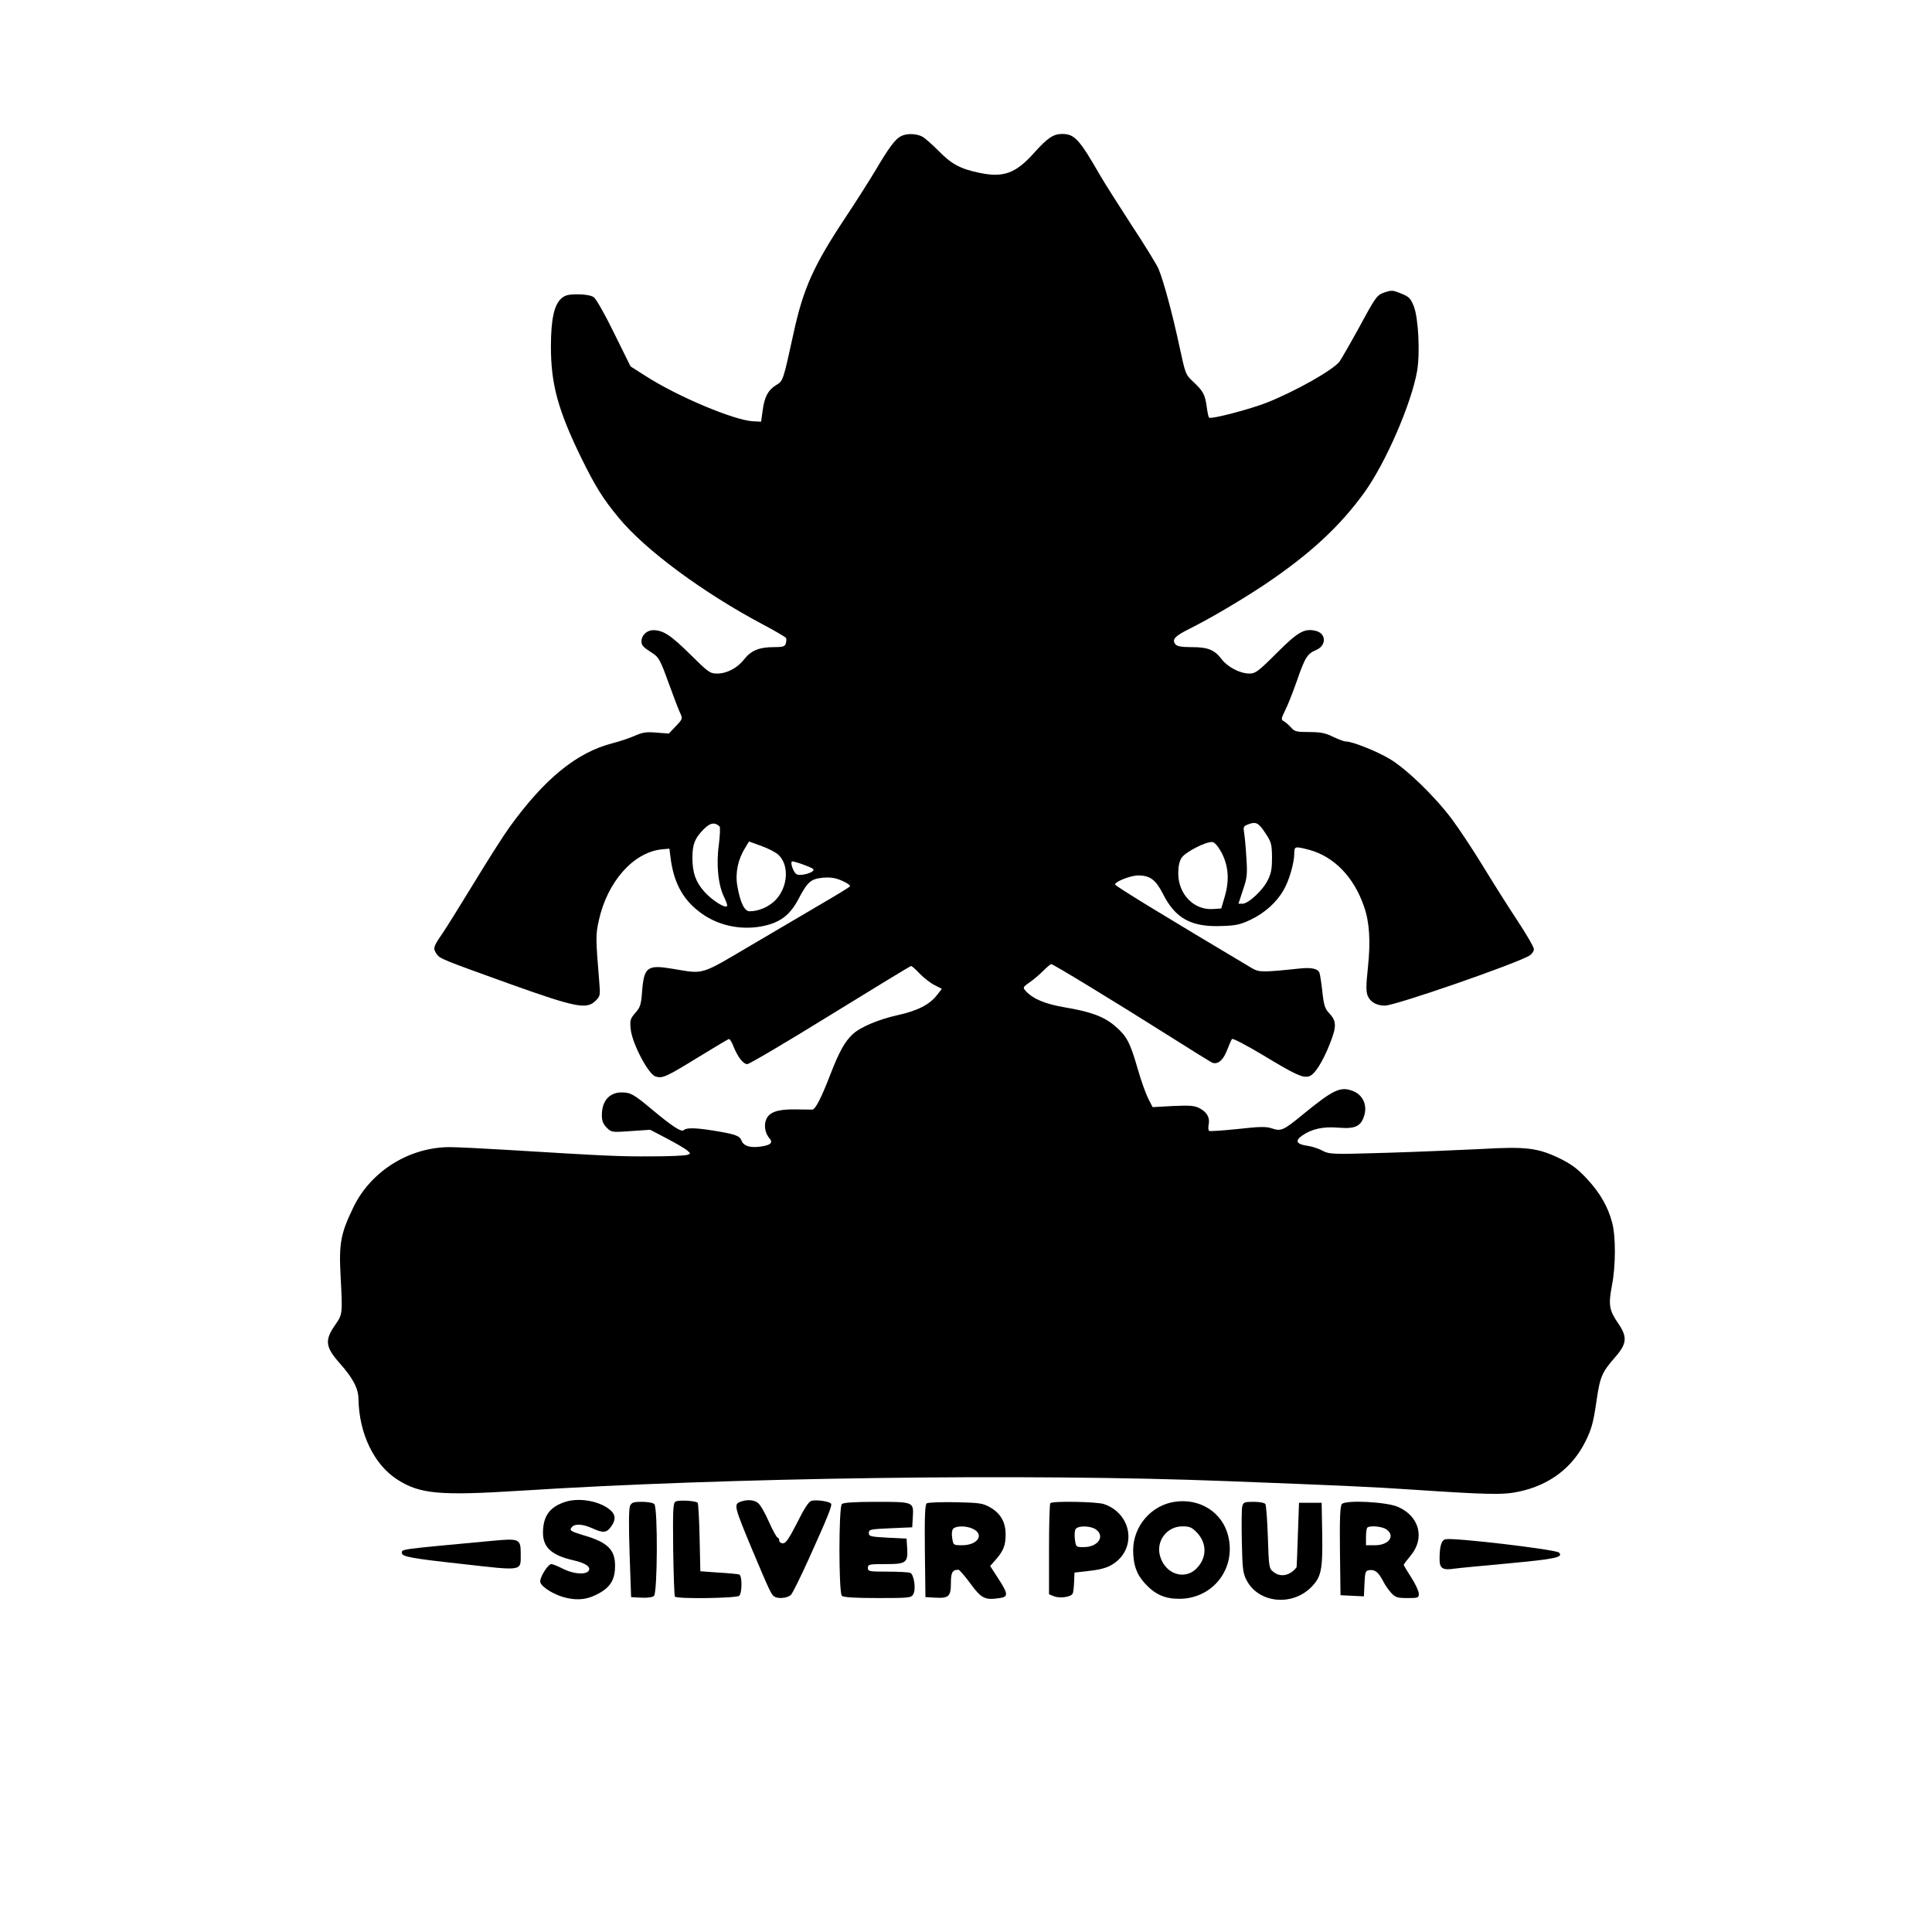 <?xml version="1.0" encoding="UTF-8" standalone="yes"?>
<svg version="1.0" xmlns="http://www.w3.org/2000/svg" width="100mm" height="100mm" viewBox="0 0 1024 1024" preserveAspectRatio="xMidYMid meet">
  <g transform="translate(0,1024) scale(0.1,-0.1)" fill="#000000" stroke="none">
    <path d="M4773 9517 c-29 -16 -62 -60 -131 -177 -31 -52 -105 -169 -165 -259
-166 -251 -220 -372 -271 -607 -56 -256 -55 -252 -92 -275 -43 -26 -63 -64
-72 -137 l-8 -57 -41 2 c-100 4 -406 133 -574 242 l-77 49 -87 176 c-47 97
-96 183 -108 191 -14 9 -45 15 -84 15 -50 0 -67 -4 -88 -22 -38 -34 -55 -111
-55 -256 0 -198 38 -337 160 -587 75 -153 116 -219 200 -320 140 -170 446
-396 762 -564 65 -34 120 -67 124 -72 3 -5 2 -18 -1 -29 -5 -17 -15 -20 -66
-20 -75 0 -119 -18 -155 -65 -36 -46 -92 -75 -143 -75 -38 0 -47 7 -142 101
-103 102 -144 129 -197 129 -33 0 -62 -27 -62 -58 0 -23 7 -31 60 -65 31 -20
41 -38 82 -152 26 -72 54 -145 62 -162 15 -32 15 -33 -22 -72 l-37 -39 -66 5
c-54 5 -74 1 -115 -17 -27 -12 -81 -30 -120 -40 -188 -49 -358 -187 -544 -445
-32 -44 -115 -175 -185 -290 -71 -116 -147 -239 -171 -274 -48 -70 -50 -77
-30 -107 18 -26 30 -30 391 -160 347 -124 404 -135 451 -89 26 26 26 29 20
103 -19 229 -19 249 -2 324 45 204 182 359 331 376 l43 4 6 -48 c16 -127 62
-216 148 -283 91 -73 215 -103 334 -81 96 18 150 58 195 143 49 94 67 109 132
115 41 3 66 -1 102 -17 29 -13 45 -25 39 -30 -5 -5 -70 -45 -144 -88 -74 -44
-245 -144 -379 -223 -273 -161 -247 -153 -415 -125 -136 23 -153 10 -163 -123
-5 -67 -10 -82 -36 -111 -27 -31 -29 -39 -24 -87 8 -75 92 -235 130 -249 38
-13 56 -4 232 104 83 51 154 93 158 94 5 1 16 -16 24 -38 24 -59 52 -95 74
-95 10 0 209 117 440 260 232 143 424 260 428 260 4 0 25 -18 46 -41 22 -22
57 -50 78 -60 l39 -20 -25 -32 c-39 -51 -103 -84 -207 -107 -104 -23 -201 -64
-241 -102 -42 -39 -72 -94 -118 -213 -47 -122 -79 -185 -95 -186 -6 0 -48 0
-93 1 -93 1 -138 -15 -153 -56 -12 -30 -4 -72 18 -97 21 -23 6 -37 -46 -44
-57 -8 -91 3 -102 32 -10 26 -33 34 -158 54 -89 14 -135 14 -148 1 -12 -12
-60 19 -169 110 -97 81 -113 90 -162 90 -64 -1 -103 -46 -103 -120 0 -31 6
-47 26 -67 25 -25 27 -25 128 -18 l102 7 90 -47 c49 -26 97 -54 107 -63 18
-16 18 -17 0 -23 -10 -4 -96 -8 -191 -8 -168 -1 -234 2 -758 34 -132 8 -272
15 -310 15 -215 0 -420 -128 -512 -321 -66 -136 -76 -190 -67 -359 11 -208 11
-205 -29 -263 -56 -81 -52 -116 25 -203 71 -80 98 -133 99 -189 3 -184 83
-350 209 -429 119 -75 224 -84 651 -57 1091 70 2685 92 3735 51 602 -23 781
-31 985 -45 405 -27 488 -29 570 -11 162 34 285 127 354 268 31 62 41 99 56
201 20 140 29 162 100 243 64 73 67 108 14 184 -45 66 -50 95 -30 199 20 103
20 258 1 330 -22 84 -64 158 -133 232 -50 54 -82 78 -145 109 -116 56 -178 64
-417 50 -107 -5 -331 -15 -498 -20 -295 -9 -304 -8 -343 11 -21 12 -57 23 -79
26 -58 8 -68 26 -30 53 52 37 113 50 195 43 89 -7 118 7 136 65 16 55 -7 107
-57 128 -68 28 -105 11 -271 -125 -100 -82 -113 -88 -161 -72 -32 11 -64 10
-182 -3 -79 -8 -147 -13 -151 -10 -5 3 -6 18 -3 33 8 37 -9 67 -48 87 -26 14
-52 16 -140 12 l-109 -6 -24 47 c-13 26 -38 96 -55 156 -40 139 -58 173 -116
223 -58 52 -129 79 -266 102 -108 18 -172 45 -211 87 -17 19 -16 21 21 47 21
14 53 42 72 61 19 19 38 35 42 35 10 0 335 -198 625 -381 112 -71 212 -133
223 -139 31 -17 63 8 85 67 10 26 21 52 25 56 4 5 76 -33 160 -83 175 -106
214 -124 247 -115 30 7 74 76 114 179 34 88 33 115 -8 158 -20 21 -27 42 -34
110 -5 45 -12 91 -15 100 -7 24 -43 32 -112 24 -189 -20 -209 -19 -244 1 -450
268 -728 437 -728 445 0 15 82 48 123 48 62 0 93 -23 131 -98 66 -131 151
-177 314 -170 72 2 98 8 152 34 73 35 136 91 173 156 29 48 57 145 57 195 0
38 4 38 78 19 133 -36 238 -144 292 -302 29 -83 35 -185 20 -324 -10 -94 -10
-125 -1 -148 14 -33 47 -52 91 -52 56 0 704 225 768 266 12 8 22 23 22 33 0
11 -40 80 -89 154 -49 74 -131 204 -182 288 -52 85 -126 197 -165 249 -92 122
-240 265 -329 318 -69 41 -197 92 -232 92 -10 0 -40 12 -68 25 -40 20 -66 25
-126 25 -67 0 -78 3 -96 24 -12 13 -29 28 -38 33 -16 9 -15 14 7 59 14 27 42
99 63 159 42 121 54 140 101 160 55 23 54 87 -1 101 -61 15 -94 -3 -208 -117
-98 -98 -113 -109 -145 -109 -49 0 -115 34 -147 76 -38 50 -73 64 -158 64 -54
0 -78 4 -87 15 -20 25 -4 43 72 81 116 58 273 151 400 235 241 162 400 309
531 491 113 158 248 470 278 642 16 95 7 277 -17 341 -17 43 -25 52 -67 69
-44 18 -51 19 -89 6 -40 -14 -46 -22 -132 -181 -50 -91 -98 -174 -106 -185
-34 -45 -232 -157 -388 -219 -87 -34 -289 -87 -303 -79 -4 2 -9 27 -13 56 -9
67 -19 85 -70 133 -43 40 -43 42 -75 190 -37 173 -84 346 -111 411 -11 24 -75
129 -144 233 -68 105 -143 223 -166 263 -110 191 -135 218 -201 218 -46 0 -78
-22 -147 -99 -98 -110 -163 -134 -291 -107 -102 21 -149 47 -217 117 -33 33
-71 67 -86 75 -33 17 -85 18 -115 1z m-959 -3657 c4 -4 2 -49 -4 -98 -15 -105
-3 -218 30 -281 10 -21 17 -41 13 -44 -11 -12 -81 33 -120 77 -46 52 -63 101
-63 179 0 71 12 103 58 150 35 36 59 41 86 17z m2891 -33 c33 -49 36 -60 37
-130 0 -59 -4 -86 -22 -121 -25 -53 -103 -126 -135 -126 l-21 0 24 73 c22 64
24 83 18 172 -3 55 -9 115 -12 132 -5 28 -3 34 17 42 45 18 58 12 94 -42z
m-2579 -118 c58 -55 51 -169 -15 -239 -35 -36 -89 -60 -138 -60 -27 0 -50 46
-65 135 -12 67 3 140 42 202 l20 33 66 -24 c36 -13 77 -34 90 -47z m2348 13
c37 -71 43 -146 18 -232 l-19 -65 -42 -3 c-102 -8 -186 78 -186 189 0 37 6 65
18 83 20 30 129 86 162 83 13 -1 30 -21 49 -55z m-2164 -88 c15 -16 -67 -41
-89 -27 -15 10 -33 58 -24 67 5 5 103 -30 113 -40z"/>
    <path d="M3000 2281 c-84 -26 -120 -73 -122 -159 -2 -82 43 -125 162 -152 65
-15 95 -36 79 -57 -18 -21 -81 -15 -135 12 -27 14 -55 25 -61 25 -20 0 -66
-76 -59 -97 9 -28 82 -71 142 -83 64 -14 115 -6 172 27 59 33 82 74 82 144 0
86 -40 125 -168 162 -69 21 -76 26 -61 43 16 19 56 17 108 -6 59 -27 76 -25
101 10 28 40 22 69 -19 97 -59 40 -154 54 -221 34z"/>
    <path d="M3580 2281 c-13 -9 -14 -46 -12 -253 2 -134 6 -246 9 -250 8 -14 328
-9 341 4 16 16 16 107 0 113 -7 2 -56 7 -109 10 l-97 7 -4 179 c-2 98 -7 181
-10 184 -11 11 -103 16 -118 6z"/>
    <path d="M3921 2279 c-32 -13 -28 -28 68 -258 89 -211 99 -233 115 -243 21
-14 73 -8 89 10 9 10 51 95 93 188 104 230 125 284 119 294 -7 12 -80 23 -105
15 -14 -4 -39 -43 -75 -116 -43 -84 -60 -109 -75 -109 -11 0 -20 7 -20 15 0 8
-4 15 -8 15 -5 0 -26 38 -47 85 -21 48 -47 93 -59 100 -23 17 -60 18 -95 4z"/>
    <path d="M6225 2280 c-124 -19 -218 -129 -219 -255 0 -77 17 -128 62 -177 53
-58 104 -82 182 -82 178 0 302 159 260 332 -30 126 -151 203 -285 182z m120
-164 c54 -58 52 -136 -6 -192 -63 -60 -163 -26 -190 67 -24 80 35 159 118 159
39 0 50 -5 78 -34z"/>
    <path d="M3339 2258 c-6 -15 -7 -101 -2 -253 l8 -230 53 -3 c31 -2 60 2 68 9
19 15 21 468 2 487 -7 7 -36 12 -65 12 -46 0 -55 -3 -64 -22z"/>
    <path d="M4462 2268 c-17 -17 -17 -469 0 -486 8 -8 65 -12 190 -12 170 0 178
1 189 21 15 28 3 105 -17 113 -9 3 -63 6 -120 6 -97 0 -104 1 -104 20 0 19 7
20 95 20 109 0 118 7 113 88 l-3 47 -100 5 c-92 5 -100 7 -100 25 0 19 8 20
115 25 l115 5 3 53 c5 82 6 82 -192 82 -120 0 -176 -4 -184 -12z"/>
    <path d="M4912 2272 c-9 -6 -12 -64 -10 -253 l3 -244 53 -3 c71 -4 82 7 82 78
0 56 8 70 40 70 5 0 34 -33 64 -74 58 -79 76 -88 156 -76 45 7 44 22 -10 105
l-42 65 32 36 c39 46 50 73 50 132 0 64 -27 111 -81 142 -40 23 -56 25 -184
28 -77 1 -146 -1 -153 -6z m242 -134 c66 -29 30 -88 -54 -88 -47 0 -47 0 -53
37 -4 21 -2 42 5 50 13 16 68 17 102 1z"/>
    <path d="M5567 2273 c-4 -3 -7 -114 -7 -245 l0 -238 27 -11 c33 -12 92 -3 99
16 3 7 6 35 7 62 l2 48 70 8 c84 9 120 22 159 56 101 92 62 254 -73 299 -36
13 -273 17 -284 5z m241 -139 c51 -36 12 -94 -64 -94 -41 0 -41 0 -47 42 -3
24 -1 48 5 55 15 18 79 16 106 -3z"/>
    <path d="M6584 2255 c-3 -13 -4 -98 -2 -187 3 -145 6 -168 26 -205 62 -118
235 -138 338 -39 57 56 65 91 62 288 l-3 163 -60 0 -60 0 -6 -170 c-3 -93 -6
-171 -7 -172 -35 -45 -85 -55 -123 -24 -23 18 -24 26 -29 183 -3 89 -9 169
-13 176 -5 7 -30 12 -62 12 -50 0 -55 -2 -61 -25z"/>
    <path d="M7112 2268 c-9 -12 -12 -74 -10 -249 l3 -234 62 -3 62 -3 3 68 c3 62
5 68 26 71 29 4 48 -11 72 -57 10 -20 29 -48 43 -63 23 -25 33 -28 87 -28 56
0 60 1 60 23 0 13 -18 52 -40 86 -22 34 -40 64 -40 67 0 3 16 24 35 47 79 92
49 210 -65 260 -61 27 -279 38 -298 15z m236 -134 c49 -34 14 -84 -60 -84
l-48 0 0 43 c0 24 3 47 7 50 12 13 79 7 101 -9z"/>
    <path d="M7664 2082 c-24 -3 -34 -35 -34 -107 0 -48 17 -59 80 -49 19 3 149
15 288 28 245 23 290 32 265 57 -16 16 -546 79 -599 71z"/>
    <path d="M2605 2073 c-493 -46 -475 -43 -475 -64 0 -20 52 -29 325 -59 318
-36 305 -38 305 51 0 84 -5 86 -155 72z"/>
  </g>
</svg>